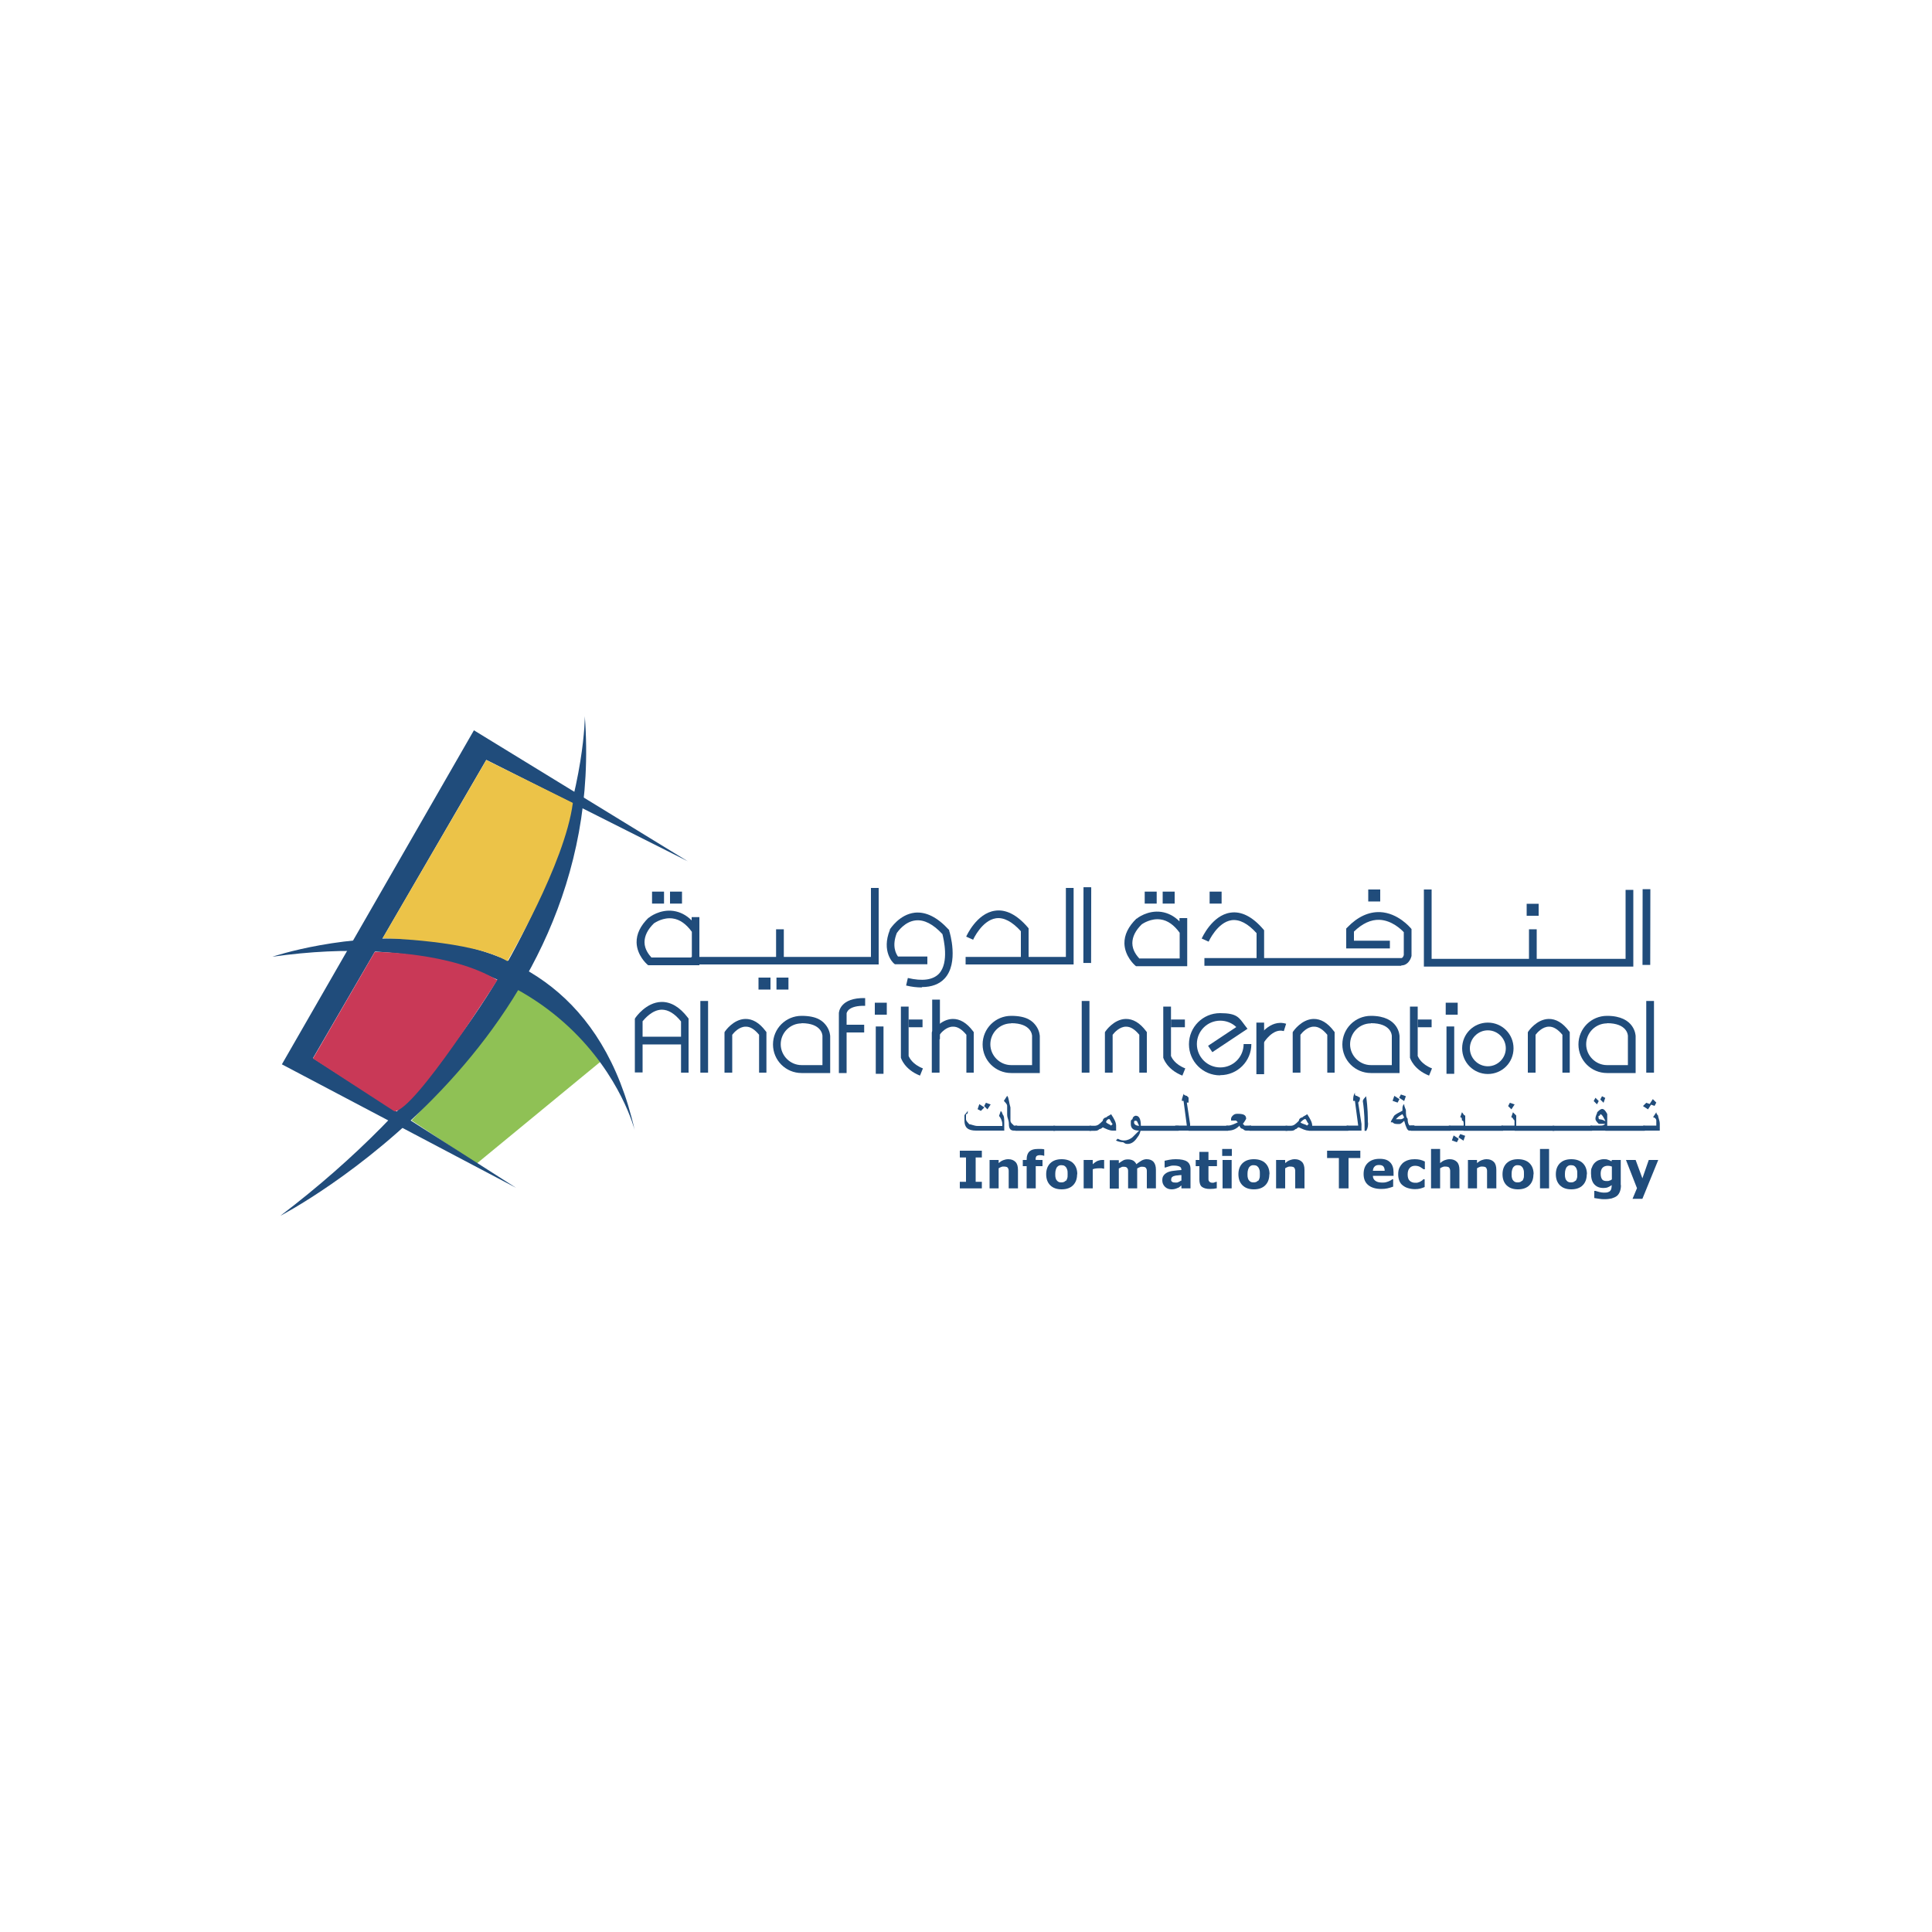 <?xml version="1.0" encoding="UTF-8"?>
<svg xmlns="http://www.w3.org/2000/svg" version="1.1" viewBox="0 0 1000 1000">
  <defs>
    <style>
      .cls-1 {
        fill: #8fc155;
      }

      .cls-2 {
        fill: #c93957;
      }

      .cls-3 {
        fill: #204c7b;
      }

      .cls-4 {
        fill: #ecc348;
      }
    </style>
  </defs>
  <!-- Generator: Adobe Illustrator 28.7.0, SVG Export Plug-In . SVG Version: 1.2.0 Build 23)  -->
  <g>
    <g id="Layer_2">
      <g>
        <path class="cls-1" d="M212.9,580s33.5-34.3,55.3-68.3c0,0,32.2,18.3,42.4,38l-63.9,52.6-33.7-22.4Z"/>
        <path class="cls-3" d="M302.7,370.7s.8,138.2-157.6,258.6c0,0,170.5-88.1,157.6-258.6"/>
        <path class="cls-3" d="M141,495.2s155.2-52.5,187.5,89.7c0,0-28.3-112.3-187.5-89.7"/>
        <polygon class="cls-3" points="267.1 614.8 145.9 550.9 245.3 378 356 445.8 251.7 393.3 162 547.7 267.1 614.8"/>
        <path class="cls-2" d="M194,492.7s39.4,0,63.4,14.6c0,0-42.8,67.9-53.3,67.9l-42.1-27.3,32-55.2Z"/>
        <path class="cls-4" d="M198.1,485.6s46.5,1.1,64.5,11.9c0,0,29.8-50.4,33.9-81.9l-44.8-22.2-53.7,92.3Z"/>
        <polygon class="cls-3" points="508.2 615.1 496.8 615.1 496.8 611.7 500 611.7 500 599.1 496.8 599.1 496.8 595.6 508.2 595.6 508.2 599.1 505 599.1 505 611.7 508.2 611.7 508.2 615.1"/>
        <path class="cls-3" d="M526.8,615.1h-4.7v-7.3c0-.6,0-1.2,0-1.8,0-.6-.2-1-.3-1.3-.2-.3-.4-.6-.8-.7-.3-.1-.8-.2-1.4-.2s-.9,0-1.3.2c-.4.1-.9.4-1.4.7v10.4h-4.7v-14.7h4.7v1.6c.8-.7,1.6-1.2,2.4-1.5.8-.3,1.6-.5,2.6-.5,1.6,0,2.8.5,3.7,1.4.9.9,1.3,2.3,1.3,4.2v9.6Z"/>
        <path class="cls-3" d="M540.7,598.2h-.4c-.2,0-.5-.1-.8-.2-.3,0-.7-.1-1.1-.1-.9,0-1.5.2-1.9.5-.3.3-.5,1-.5,1.9h0c0,.1,3.6.1,3.6.1v3.2h-3.5v11.5h-4.7v-11.5h-2v-3.2h2v-.4c0-1.8.5-3.1,1.4-4,1-.9,2.4-1.3,4.3-1.3s1.3,0,1.9,0c.6,0,1.1.1,1.5.2v3.3Z"/>
        <path class="cls-3" d="M557.5,607.8c0,2.4-.7,4.3-2.1,5.7-1.4,1.4-3.4,2.1-5.9,2.1s-4.5-.7-5.9-2.1c-1.4-1.4-2.1-3.3-2.1-5.7s.7-4.3,2.1-5.7c1.4-1.4,3.4-2.1,5.9-2.1s4.6.7,6,2.1c1.4,1.4,2.1,3.3,2.1,5.7M551.7,611.3c.3-.4.5-.8.7-1.4.2-.5.2-1.3.2-2.2s0-1.6-.2-2.2c-.2-.6-.4-1.1-.7-1.4-.3-.4-.6-.6-1-.8-.4-.1-.8-.2-1.3-.2s-.9,0-1.2.2c-.4.1-.7.4-1,.7-.3.3-.5.8-.7,1.4-.2.6-.3,1.3-.3,2.2s0,1.5.2,2.1c.1.6.4,1.1.7,1.4.3.3.6.6,1,.7.4.2.8.2,1.3.2s.8,0,1.2-.2c.4-.1.7-.4,1-.7"/>
        <path class="cls-3" d="M571.6,604.9h-.4c-.2,0-.5-.1-1-.2-.4,0-.8,0-1.1,0-.7,0-1.3,0-1.8.1-.5,0-1.1.2-1.7.4v9.9h-4.7v-14.7h4.7v2.2c1-.9,1.9-1.5,2.7-1.8.8-.3,1.5-.4,2.1-.4s.4,0,.6,0c.2,0,.4,0,.5,0v4.5Z"/>
        <path class="cls-3" d="M588.6,604.7v10.4h-4.7v-7.3c0-.7,0-1.3,0-1.8,0-.5-.1-.9-.3-1.2-.2-.3-.4-.5-.7-.7-.3-.1-.8-.2-1.3-.2s-.9,0-1.3.3c-.4.2-.8.4-1.2.6v10.4h-4.7v-14.7h4.7v1.6c.8-.6,1.6-1.1,2.3-1.5.7-.4,1.6-.5,2.5-.5s1.8.2,2.6.6c.7.4,1.3,1.1,1.7,1.9.9-.8,1.9-1.4,2.7-1.9.9-.5,1.8-.7,2.6-.7,1.6,0,2.8.5,3.6,1.4.8,1,1.2,2.3,1.2,4.1v9.6h-4.7v-7.3c0-.7,0-1.3,0-1.8,0-.5-.1-.9-.3-1.2-.1-.3-.4-.5-.7-.7-.3-.1-.8-.2-1.4-.2s-.8,0-1.2.2c-.4.1-.8.4-1.4.7"/>
        <path class="cls-3" d="M611.5,613.6c-.3.2-.6.4-.9.7s-.7.5-1.1.6c-.5.2-.9.4-1.4.5-.5.1-1,.2-1.6.2-1.4,0-2.6-.4-3.5-1.3-.9-.9-1.4-2-1.4-3.3s.2-1.9.7-2.6c.5-.7,1.2-1.2,2-1.6.9-.4,2-.7,3.2-.8,1.3-.2,2.6-.3,4-.4h0c0-.9-.3-1.5-1-1.8-.7-.3-1.6-.5-2.9-.5s-1.6.1-2.5.4c-.9.3-1.5.5-1.9.6h-.4v-3.5c.5-.1,1.3-.3,2.4-.5,1.1-.2,2.2-.3,3.4-.3,2.7,0,4.6.4,5.8,1.2,1.2.8,1.8,2.1,1.8,3.9v10h-4.7v-1.6ZM611.5,611.3v-3.1c-.6,0-1.3.1-2.1.2-.7,0-1.3.2-1.7.3-.5.1-.8.4-1.1.6-.2.3-.4.7-.4,1.1s0,.6,0,.7c0,.2.2.4.4.5.2.2.4.3.7.4.3,0,.7.1,1.3.1s.9,0,1.4-.3c.5-.2.9-.4,1.3-.8"/>
        <path class="cls-3" d="M629.9,615c-.5.1-1,.2-1.6.3-.6,0-1.3.1-2.1.1-1.8,0-3.2-.4-4.1-1.1-.9-.7-1.3-2-1.3-3.8v-6.9h-1.9v-3.2h1.9v-4.2h4.7v4.2h4.4v3.2h-4.4v5.2c0,.5,0,1,0,1.4,0,.4,0,.7.2,1,.1.3.3.5.6.7.3.2.8.3,1.3.3s.6,0,1-.2c.4-.1.7-.2.8-.3h.4v3.2Z"/>
        <path class="cls-3" d="M637.6,598.3h-5v-3.6h5v3.6ZM637.5,615.1h-4.7v-14.7h4.7v14.7Z"/>
        <path class="cls-3" d="M657,607.8c0,2.4-.7,4.3-2.1,5.7-1.4,1.4-3.4,2.1-5.9,2.1s-4.5-.7-5.9-2.1c-1.4-1.4-2.1-3.3-2.1-5.7s.7-4.3,2.1-5.7c1.4-1.4,3.4-2.1,5.9-2.1s4.6.7,6,2.1c1.4,1.4,2.1,3.3,2.1,5.7M651.2,611.3c.3-.4.5-.8.7-1.4.2-.5.2-1.3.2-2.2s0-1.6-.2-2.2c-.2-.6-.4-1.1-.7-1.4-.3-.4-.6-.6-1-.8-.4-.1-.8-.2-1.3-.2s-.9,0-1.2.2c-.4.1-.7.4-1,.7-.3.3-.5.8-.7,1.4-.2.6-.3,1.3-.3,2.2s0,1.5.2,2.1c.1.6.4,1.1.7,1.4.3.3.6.6,1,.7.4.2.8.2,1.3.2s.8,0,1.2-.2c.4-.1.7-.4,1-.7"/>
        <path class="cls-3" d="M675.1,615.1h-4.7v-7.3c0-.6,0-1.2,0-1.8,0-.6-.2-1-.3-1.3-.2-.3-.4-.6-.8-.7-.3-.1-.8-.2-1.4-.2s-.9,0-1.3.2c-.4.1-.9.4-1.4.7v10.4h-4.7v-14.7h4.7v1.6c.8-.7,1.6-1.2,2.4-1.5.8-.3,1.6-.5,2.6-.5,1.6,0,2.8.5,3.7,1.4.9.9,1.3,2.3,1.3,4.2v9.6Z"/>
        <polygon class="cls-3" points="704.1 599.4 698 599.4 698 615.1 693 615.1 693 599.4 686.9 599.4 686.9 595.6 704.1 595.6 704.1 599.4"/>
        <path class="cls-3" d="M721.4,608.6h-10.8c0,1.2.5,2,1.3,2.6.8.6,2,.9,3.6.9s2-.2,2.9-.5c.9-.4,1.7-.7,2.2-1.2h.5v3.8c-1.1.4-2.1.7-3,.9-.9.2-2,.3-3.1.3-3,0-5.2-.7-6.8-2-1.6-1.3-2.4-3.2-2.4-5.7s.7-4.4,2.2-5.8c1.5-1.4,3.5-2.1,6.1-2.1s4.2.6,5.4,1.8c1.2,1.2,1.8,2.9,1.8,5.2v1.7ZM716.7,605.9c0-1-.3-1.7-.7-2.2-.5-.5-1.2-.7-2.2-.7s-1.7.2-2.2.7c-.6.5-.9,1.2-1,2.3h6.1Z"/>
        <path class="cls-3" d="M732.4,615.5c-1.3,0-2.5-.2-3.5-.5-1.1-.3-2-.8-2.8-1.4-.8-.6-1.4-1.4-1.8-2.4-.4-1-.6-2.1-.6-3.4s.2-2.6.7-3.5c.5-1,1.1-1.8,1.9-2.5.8-.6,1.7-1.1,2.8-1.4,1-.3,2.1-.4,3.2-.4s1.9.1,2.8.3c.8.2,1.6.5,2.4.9v4h-.7c-.2-.2-.4-.3-.7-.5-.3-.2-.6-.4-.9-.6-.4-.2-.7-.4-1.2-.5-.4-.1-.9-.2-1.5-.2-1.3,0-2.2.4-2.9,1.2-.7.8-1,1.9-1,3.3s.3,2.5,1,3.2,1.7,1.1,2.9,1.1,1.1,0,1.6-.2c.5-.1.9-.3,1.2-.5.3-.2.6-.4.8-.5.2-.2.4-.4.6-.6h.7v4c-.7.3-1.5.6-2.3.8-.8.2-1.7.3-2.7.3"/>
        <path class="cls-3" d="M755.3,615.1h-4.7v-7.3c0-.6,0-1.2,0-1.8,0-.6-.2-1-.3-1.3-.2-.3-.4-.6-.8-.7-.3-.1-.8-.2-1.4-.2s-.9,0-1.3.2c-.4.1-.9.4-1.4.7v10.4h-4.7v-20.4h4.7v7.3c.8-.7,1.6-1.2,2.4-1.5.8-.3,1.6-.5,2.6-.5,1.6,0,2.8.5,3.7,1.4.9.9,1.3,2.3,1.3,4.2v9.6Z"/>
        <path class="cls-3" d="M774.4,615.1h-4.7v-7.3c0-.6,0-1.2,0-1.8,0-.6-.2-1-.3-1.3-.2-.3-.4-.6-.8-.7-.3-.1-.8-.2-1.4-.2s-.9,0-1.3.2c-.4.1-.9.4-1.4.7v10.4h-4.7v-14.7h4.7v1.6c.8-.7,1.6-1.2,2.4-1.5.8-.3,1.6-.5,2.6-.5,1.6,0,2.8.5,3.7,1.4.9.9,1.3,2.3,1.3,4.2v9.6Z"/>
        <path class="cls-3" d="M793.7,607.8c0,2.4-.7,4.3-2.1,5.7-1.4,1.4-3.4,2.1-5.9,2.1s-4.5-.7-5.9-2.1c-1.4-1.4-2.1-3.3-2.1-5.7s.7-4.3,2.1-5.7c1.4-1.4,3.4-2.1,5.9-2.1s4.6.7,6,2.1c1.4,1.4,2.1,3.3,2.1,5.7M787.9,611.3c.3-.4.5-.8.7-1.4.2-.5.2-1.3.2-2.2s0-1.6-.2-2.2c-.2-.6-.4-1.1-.7-1.4-.3-.4-.6-.6-1-.8-.4-.1-.8-.2-1.3-.2s-.9,0-1.2.2c-.4.1-.7.4-1,.7-.3.3-.5.8-.7,1.4-.2.6-.3,1.3-.3,2.2s0,1.5.2,2.1c.1.6.4,1.1.7,1.4.3.3.6.6,1,.7.4.2.8.2,1.3.2s.8,0,1.2-.2c.4-.1.7-.4,1-.7"/>
        <rect class="cls-3" x="797.1" y="594.7" width="4.7" height="20.4"/>
        <path class="cls-3" d="M821.3,607.8c0,2.4-.7,4.3-2.1,5.7-1.4,1.4-3.4,2.1-5.9,2.1s-4.5-.7-5.9-2.1c-1.4-1.4-2.1-3.3-2.1-5.7s.7-4.3,2.1-5.7c1.4-1.4,3.4-2.1,5.9-2.1s4.6.7,6,2.1c1.4,1.4,2.1,3.3,2.1,5.7M815.5,611.3c.3-.4.5-.8.7-1.4.2-.5.2-1.3.2-2.2s0-1.6-.2-2.2c-.2-.6-.4-1.1-.7-1.4-.3-.4-.6-.6-1-.8-.4-.1-.8-.2-1.3-.2s-.9,0-1.2.2c-.4.1-.7.4-1,.7-.3.3-.5.8-.7,1.4-.2.6-.3,1.3-.3,2.2s0,1.5.2,2.1c.1.6.4,1.1.7,1.4.3.3.6.6,1,.7.4.2.8.2,1.3.2s.8,0,1.2-.2c.4-.1.7-.4,1-.7"/>
        <path class="cls-3" d="M839,613.4c0,1.4-.2,2.5-.6,3.5-.4.9-.9,1.7-1.6,2.2-.7.5-1.6.9-2.6,1.2-1,.2-2.1.4-3.4.4s-2,0-3-.2c-1-.1-1.8-.3-2.6-.4v-3.7h.6c.6.2,1.3.4,2.1.6.8.2,1.6.3,2.2.3s1.6,0,2.1-.2c.5-.2,1-.4,1.2-.7.3-.3.5-.6.6-1.1.1-.4.2-1,.2-1.6v-.3c-.6.5-1.2.8-1.9,1.1-.7.3-1.5.4-2.3.4-2.1,0-3.6-.6-4.8-1.9-1.1-1.2-1.7-3.1-1.7-5.7s.2-2.3.5-3.1c.3-.9.8-1.7,1.4-2.3.6-.6,1.3-1.1,2.1-1.4.8-.3,1.7-.5,2.6-.5s1.5,0,2.2.3c.6.2,1.2.4,1.8.8l.2-.7h4.6v13ZM834.3,610.5v-6.7c-.3-.1-.6-.2-1-.3-.4,0-.7-.1-1.1-.1-1.2,0-2.2.4-2.8,1.1-.6.7-.9,1.7-.9,3s.3,2.4.8,3c.5.6,1.3.8,2.3.8s.9,0,1.4-.2c.5-.1.9-.3,1.2-.6"/>
        <polygon class="cls-3" points="850.1 609.9 853.4 600.4 858.3 600.4 850.1 620.5 845 620.5 847.3 615 841.6 600.4 846.6 600.4 850.1 609.9"/>
        <path class="cls-3" d="M512.8,571.6l-1.7,2.6-1.7-1.7.9-1.7,2.6.9ZM509.4,573.3l-1.7,1.7-1.7-.9.9-2.6,2.6,1.7ZM519.7,585.2h-14.5c-4.3,0-6-1.7-6-5.1v-2.6c0-.9.9-.9,1.7-2.6v.9s0,.9-.9.9v2.6c0,.9.9,1.7,1.7,2.6.9,0,2.6.9,4.3.9h12.8v-.9c0-1.7-.9-3.4-1.7-4.3l.9-2.6c.9.9.9,1.7.9,1.7.9.9.9,2.6.9,4.3v4.3Z"/>
        <path class="cls-3" d="M526.5,585.2h-1.7c-1.7,0-2.6-.9-2.6-3.4s-.9-2.6-.9-5.1v-4.3c0-.9-.9-1.7-1.7-2.6l1.7-2.6c.9.9.9,3.4,1.7,6v6.8q0,.9.9,1.7t.9.9h1.7v2.6Z"/>
        <rect class="cls-3" x="525.6" y="582.7" width="20.5" height="2.6"/>
        <rect class="cls-3" x="545.2" y="582.7" width="19.6" height="2.6"/>
        <path class="cls-3" d="M577.6,585.2h-1.7c-1.7,0-3.4-.9-5.1-1.7,0,0-.9.9-1.7.9-.9.9-1.7.9-2.6.9h-2.6v-2.6h2.6c1.7,0,2.6-.9,4.3-2.6,0-.9.9-1.7,1.7-1.7.9-.9,1.7-.9,2.6-1.7,1.7,2.6,2.6,4.3,2.6,6v2.6ZM575.9,581.8c-.9-.9-.9-1.7-1.7-2.6-.9,0-1.7.9-1.7,1.7.9.9,1.7.9,2.6,1.7l.9-.9Z"/>
        <path class="cls-3" d="M590.4,584.4c0,1.7-.9,3.4-1.7,4.3-1.7,2.6-3.4,3.4-5.1,3.4s-1.7-.9-2.6-.9c0,0-1.7,0-3.4-.9l.9-.9c1.7.9,2.6.9,3.4.9,1.7,0,3.4-.9,4.3-1.7.9-.9,1.7-1.7,3.4-3.4-2.6,0-4.3-.9-4.3-3.4s0-1.7.9-2.6c0-.9.9-1.7,1.7-1.7,1.7,0,2.6,1.7,2.6,5.1v1.7ZM589.6,582.7c-.9-1.7-.9-2.6-1.7-2.6s-.9,0-.9.9.9,1.7,2.6,1.7"/>
        <rect class="cls-3" x="589.6" y="582.7" width="20.5" height="2.6"/>
        <path class="cls-3" d="M616,585.2h-7.7v-2.6h6l-1.7-12.8h-.9c0-1.7.9-2.6.9-4.3v.9s.9.8,1.7.8l.9.9v2.6h-.9l1.7,11.1v3.4Z"/>
        <rect class="cls-3" x="615.2" y="582.7" width="20.5" height="2.6"/>
        <path class="cls-3" d="M647.6,585.2h-2.6q-.9,0-1.7-.9c-.9,0-1.7-.9-1.7-1.7-1.7,1.7-3.4,2.6-6,2.6h-.9v-2.6h.9c1.7,0,3.4-.9,5.1-1.7l-.9-.9h-2.6v-.9c0-.9.9-1.7.9-1.7.9-.9,1.7-.9,2.6-.9,3.4,0,4.3.9,4.3,2.6,0,0-.9,1.7-1.7,2.6l.9.9h3.4v2.6Z"/>
        <rect class="cls-3" x="646.7" y="582.7" width="19.6" height="2.6"/>
        <path class="cls-3" d="M679.1,585.2h-1.7c-1.7,0-3.4-.9-5.1-1.7-.9,0-.9.9-1.7.9-.9.9-1.7.9-2.6.9h-2.6v-2.6h2.6c1.7,0,2.6-.9,4.3-2.6,0-.9.9-1.7,1.7-1.7.9-.9,1.7-.9,2.6-1.7,1.7,2.6,2.6,4.3,2.6,6v2.6ZM677.4,581.8c-.9-.9-.9-1.7-1.7-2.6-.9,0-1.7.9-2.6,1.7.8.9,2.6.9,3.4,1.7l.9-.9Z"/>
        <rect class="cls-3" x="677.4" y="582.7" width="20.5" height="2.6"/>
        <path class="cls-3" d="M704.7,585.2h-7.7v-2.6h6l-1.7-12.8h-.9c0-1.7,0-2.6.9-4.3v.9s0,.8.9.8l1.7.9c0,.9,0,1.7-.9,2.6l1.7,11.1v3.4Z"/>
        <path class="cls-3" d="M708.1,581c0,1.7,0,2.6-.9,4.3h-.9v-1.7c0-2.6,0-7.7-.9-13.6,0-.9.9-1.7,1.7-2.6.9,6,.9,11.1.9,13.6"/>
        <path class="cls-3" d="M727.7,567.3l-.9,2.6-2.6-1.7.9-1.7,2.6.9ZM724.3,569l-.9,1.7-2.6-.9.9-2.6,2.6,1.7ZM732,585.2h-2.6c-.9,0-1.7-1.7-2.6-5.1-.9.9-1.7,1.7-2.6,1.7-1.7,0-2.6,0-3.4-.9h-.9c0-.9.9-1.7,1.7-3.4.9-.9,2.6-1.7,4.3-2.6v-.9c0-.9,0-1.7.9-2.6,0,1.7.9,2.6.9,3.4,0,1.7,0,3.4.9,4.3,0,2.6.9,3.4.9,3.4h2.6v2.6ZM726.8,578.4l-.9-1.7c-1.7.9-2.6,1.7-3.4,2.6h2.6s.9,0,1.7-.9"/>
        <rect class="cls-3" x="730.3" y="582.7" width="20.5" height="2.6"/>
        <path class="cls-3" d="M758.4,585.2h-8.5v-2.6h7.7c0-1.7,0-2.6-.9-2.6,0-.9,0-1.7-.9-1.7l.9-2.6c.9.9.9,1.7,1.7,1.7v7.7ZM758.4,587.8l-.9,2.6-2.6-1.7.9-1.7,2.6.9ZM755,589.5l-.9,1.7-2.6-.9.9-2.6,2.6,1.7Z"/>
        <rect class="cls-3" x="757.5" y="582.7" width="20.5" height="2.6"/>
        <path class="cls-3" d="M784,571.6l-1.7,2.6-1.7-1.7.9-1.7,2.6.9ZM784.8,585.2h-7.7v-2.6h6.8v-2.6c-.9-.9-.9-1.7-1.7-1.7l.9-2.6c.9.9,1.7,1.7,1.7,1.7v7.7Z"/>
        <rect class="cls-3" x="784" y="582.7" width="20.5" height="2.6"/>
        <rect class="cls-3" x="803.6" y="582.7" width="20.5" height="2.6"/>
        <path class="cls-3" d="M830.9,568.2l-.9,2.6-1.7-1.7.9-1.7,1.7.9ZM827.5,569.9l-.9,1.7-1.7-1.7.9-1.7,1.7,1.7ZM831.7,585.2h-8.5v-2.6h5.1c.9,0,1.7,0,2.6-.9h-3.4c-.9-.9-1.7-1.7-1.7-2.6,0-1.7.9-2.6.9-3.4.9-.9,1.7-1.7,2.6-1.7s1.7.9,2.6,2.6v8.5ZM830.9,580.1c-.9-1.7-1.7-3.4-2.6-3.4,0,0,0,.9-.9.9v.9q0,.9.9.9t2.6.9"/>
        <rect class="cls-3" x="830.9" y="582.7" width="20.5" height="2.6"/>
        <path class="cls-3" d="M857.3,570.7l-.9,1.7-2.6-.9,1.7-2.6,1.7,1.7ZM854.7,571.6l-1.7,2.6-2.6-1.7,1.7-1.7,2.6.9ZM859,585.2h-8.5v-2.6h6.8v-2.6c0-.9-.9-1.7-1.7-1.7l1.7-2.6c0,.9.9,1.7.9,1.7,0,.9.9,2.6.9,4.3v3.4Z"/>
        <rect class="cls-3" x="833.3" y="478.2" width="39.2" height="4" transform="translate(370.5 1331.9) rotate(-89.9)"/>
        <polygon class="cls-3" points="845.4 500.3 737 500.3 737 460.4 741 460.4 741 496.3 841.4 496.3 841.4 460.6 845.4 460.6 845.4 500.3"/>
        <path class="cls-3" d="M725.3,499.9h-101.9v-4h101.9c.8,0,1.2-1.2,1.3-1.6v-11.8c-1.4-1.5-6.2-6.1-12.5-6.4-4.5-.2-9,1.9-13.3,6.1v4.7h18.6v4h-22.6v-10.3l.6-.6c5.3-5.5,11-8.1,16.9-7.9,9.3.4,15.6,8,15.9,8.3l.4.5v13.9c-.4,1.7-1.9,4.9-5.3,4.9"/>
        <path class="cls-3" d="M654.4,496.6h-4v-13.6c-4.5-5-8.9-7.3-13-6.7-7.3,1.1-11.8,11-11.8,11.1l-3.6-1.6c.2-.5,5.4-12,14.8-13.4,5.6-.9,11.4,2,17,8.5l.5.6v15.1Z"/>
        <path class="cls-3" d="M614.5,500.1h-26.5l-.6-.5c-.2-.2-5.2-4.6-5.4-11.2-.1-4.5,2-8.8,6.2-12.9h.2c.2-.3,5.7-4.5,12.7-3.5,3.4.5,6.6,2.1,9.4,4.9v-1.7h4v24.9ZM589.6,496.1h21v-13.3h0c-2.9-4-6.2-6.4-9.9-6.9-4.9-.7-9.1,2.1-9.7,2.5-3.3,3.2-4.9,6.5-4.9,9.8,0,3.8,2.5,6.7,3.5,7.8"/>
        <rect class="cls-3" x="543.6" y="477.2" width="39.2" height="4" transform="translate(82.6 1041.2) rotate(-89.9)"/>
        <polygon class="cls-3" points="555.7 499.2 499.8 499.2 499.8 495.3 551.7 495.3 551.7 459.6 555.7 459.6 555.7 499.2"/>
        <polygon class="cls-3" points="454.8 499.2 357.8 499.2 357.8 495.3 450.8 495.3 450.8 459.6 454.8 459.6 454.8 499.2"/>
        <path class="cls-3" d="M532.4,495.6h-4v-13.6c-4.5-5-8.9-7.3-12.9-6.7-7.3,1.1-11.8,11-11.8,11.1l-3.6-1.6c.2-.5,5.4-12,14.8-13.4,5.6-.9,11.4,2,17,8.5l.5.6v15.1Z"/>
        <path class="cls-3" d="M362,499.6h-26.5l-.6-.5c-.2-.2-5.2-4.6-5.4-11.2-.1-4.5,2-8.8,6.2-12.9h.2c.2-.3,5.7-4.5,12.7-3.5,3.4.5,6.6,2.1,9.4,4.9v-1.7h4v24.9ZM337.1,495.6h21v-13.3h0c-2.9-4-6.2-6.4-9.9-6.9-4.9-.7-9.1,2.1-9.7,2.5-3.3,3.2-4.9,6.5-4.9,9.8,0,3.8,2.5,6.7,3.5,7.8"/>
        <path class="cls-3" d="M477.1,511.1c-2.5,0-5.2-.3-8.1-1l.9-3.9c7.6,1.8,13,1,16.1-2.2,5.4-5.8,2.4-18,1.8-20.5-4.8-5.2-9.5-7.6-13.9-7.1-5.6.6-9.1,5.7-9.7,6.5-2.7,6.8-.4,10.8.6,12.2h15.2v4h-16.8l-.6-.5c-.3-.2-6.5-6.1-2-17.3v-.3c.3-.3,4.9-7.7,12.9-8.6,5.8-.6,11.7,2.4,17.5,8.7l.3.3v.4c.3.7,5.1,16.7-2.4,24.7-2.7,2.9-6.7,4.4-11.7,4.4"/>
        <rect class="cls-3" x="401.7" y="481" width="4" height="16.7"/>
        <rect class="cls-3" x="791.4" y="481" width="4" height="16.7"/>
        <rect class="cls-3" x="392.6" y="506" width="6.2" height="6.2"/>
        <rect class="cls-3" x="401.9" y="506" width="6.2" height="6.2"/>
        <rect class="cls-3" x="452.8" y="519" width="6.2" height="6.2"/>
        <rect class="cls-3" x="337.5" y="461.5" width="6.2" height="6.2"/>
        <rect class="cls-3" x="346.8" y="461.5" width="6.2" height="6.2"/>
        <rect class="cls-3" x="592.5" y="461.5" width="6.2" height="6.2"/>
        <rect class="cls-3" x="601.8" y="461.5" width="6.2" height="6.2"/>
        <rect class="cls-3" x="626.1" y="461.5" width="6.2" height="6.2"/>
        <rect class="cls-3" x="790.2" y="467.8" width="6.2" height="6.2"/>
        <rect class="cls-3" x="708.2" y="460.4" width="6.2" height="6.2"/>
        <rect class="cls-3" x="852.1" y="518.1" width="4" height="37.1"/>
        <rect class="cls-3" x="362.5" y="518.1" width="4" height="37.1"/>
        <rect class="cls-3" x="559.9" y="518.1" width="4" height="37.1"/>
        <path class="cls-3" d="M356.5,555.2h-4v-26.5c-3.3-4.1-6.6-6.1-10-6.1-4.9.1-8.7,4.6-9.9,6v26.5h-4v-27.8l.3-.5c.2-.3,5.5-8,13.4-8.2,4.9-.1,9.5,2.6,13.7,8.1l.4.5v27.8Z"/>
        <path class="cls-3" d="M396.9,555.2h-4v-19.6c-2.3-2.8-4.6-4.3-7-4.2-3.3,0-6,3-6.9,4.2v19.6h-4v-20.9l.3-.5c.2-.3,4.3-6.2,10.4-6.4,3.8-.1,7.4,2,10.6,6.3l.4.5v21Z"/>
        <path class="cls-3" d="M593.7,555.2h-4v-19.6c-2.3-2.8-4.5-4.2-6.8-4.2s0,0-.1,0c-3.3,0-6,3-6.9,4.2v19.6h-4v-20.9l.3-.5c.2-.3,4.3-6.2,10.4-6.4,3.8-.1,7.4,2,10.6,6.3l.4.5v21Z"/>
        <path class="cls-3" d="M504.2,555.2h-4v-19.6c-2.3-2.8-4.6-4.3-7-4.2-3.3,0-6,3-6.9,4.2v19.6h-4v-20.9l.3-.5c.2-.3,4.3-6.2,10.4-6.4,3.8-.1,7.4,2,10.6,6.3l.4.5v21Z"/>
        <path class="cls-3" d="M691,555.2h-4v-19.6c-2.3-2.8-4.6-4.3-7-4.2-3.3,0-6,3-6.9,4.2v19.6h-4v-20.9l.3-.5c.2-.3,4.3-6.2,10.4-6.4,3.8-.1,7.4,2,10.6,6.3l.4.5v21Z"/>
        <path class="cls-3" d="M812.7,555.2h-4v-19.6c-2.3-2.8-4.7-4.3-7-4.2-3.3,0-6,3-6.9,4.2v19.6h-4v-20.9l.3-.5c.2-.3,4.3-6.2,10.4-6.4,3.8-.1,7.4,2,10.6,6.3l.4.5v21Z"/>
        <rect class="cls-3" x="331.7" y="536.6" width="22.5" height="4"/>
        <rect class="cls-3" x="453.3" y="531.3" width="4" height="24.5"/>
        <rect class="cls-3" x="748.3" y="519" width="6.2" height="6.2"/>
        <rect class="cls-3" x="748.7" y="531.3" width="4" height="24.5"/>
        <path class="cls-3" d="M770.1,555.9c-7.3,0-13.3-5.9-13.3-13.3s5.9-13.3,13.3-13.3,13.3,5.9,13.3,13.3-5.9,13.3-13.3,13.3M770.1,533.3c-5.1,0-9.3,4.2-9.3,9.3s4.2,9.3,9.3,9.3,9.3-4.2,9.3-9.3-4.2-9.3-9.3-9.3"/>
        <rect class="cls-3" x="482.5" y="517.4" width="4" height="20.5"/>
        <path class="cls-3" d="M611.9,556.7c-8-3.2-9.7-9-9.8-9.2v-.3c0,0,0-26.2,0-26.2h4v25.6c.4.9,2,4.3,7.4,6.4l-1.5,3.7Z"/>
        <rect class="cls-3" x="606.1" y="527.7" width="7.2" height="4"/>
        <path class="cls-3" d="M739.6,556.7c-8-3.2-9.7-9-9.8-9.2v-.3c0,0,0-26.2,0-26.2h4v25.6c.4.9,2,4.3,7.4,6.4l-1.5,3.7Z"/>
        <rect class="cls-3" x="733.8" y="527.7" width="7.2" height="4"/>
        <path class="cls-3" d="M476.1,556.7c-8-3.2-9.7-9-9.8-9.2v-.3c0,0,0-26.2,0-26.2h4v25.6c.4.9,2,4.3,7.4,6.4l-1.5,3.7Z"/>
        <rect class="cls-3" x="470.3" y="527.7" width="7.2" height="4"/>
        <rect class="cls-3" x="437.9" y="530.4" width="9.4" height="4"/>
        <path class="cls-3" d="M438.2,555.4h-4v-31c0-.4.5-8.1,13.6-7.8v4c-8.7-.2-9.5,3.4-9.6,3.9v30.9Z"/>
        <rect class="cls-3" x="650.3" y="529.3" width="4" height="26.7"/>
        <path class="cls-3" d="M654.2,539.6l-3.4-2.1c.3-.4,6.3-10.3,14.9-7.6l-1.2,3.8c-5.6-1.7-10.3,5.8-10.3,5.9"/>
        <path class="cls-3" d="M538.2,555.4h-14.8c-8.2,0-14.8-6.6-14.8-14.8s6.6-14.8,14.8-14.8,11.1,2.8,12.8,5.1c1.9,2.6,2,5.2,2,5.5v19.1ZM523.4,529.7c-6,0-10.8,4.9-10.8,10.8s4.9,10.8,10.8,10.8h10.8v-15.1c0-.6-.5-6.6-10.8-6.6"/>
        <path class="cls-3" d="M724.4,555.4h-14.8c-8.2,0-14.8-6.6-14.8-14.8s6.6-14.8,14.8-14.8c14.6,0,14.8,10.4,14.8,10.5v19.1ZM709.6,529.7c-6,0-10.8,4.9-10.8,10.8s4.9,10.8,10.8,10.8h10.8v-15.1c0-.6-.5-6.6-10.8-6.6"/>
        <path class="cls-3" d="M846.6,555.4h-14.8c-8.2,0-14.8-6.6-14.8-14.8s6.6-14.8,14.8-14.8c14.6,0,14.8,10.4,14.8,10.5v19.1ZM831.8,529.7c-6,0-10.8,4.9-10.8,10.8s4.9,10.8,10.8,10.8h10.8v-15.1c0-.6-.5-6.6-10.8-6.6"/>
        <path class="cls-3" d="M429.7,555.4h-14.8c-8.2,0-14.8-6.6-14.8-14.8s6.6-14.8,14.8-14.8,11.1,2.8,12.8,5.1c1.9,2.6,2,5.2,2,5.5v19.1ZM414.9,529.7c-6,0-10.8,4.9-10.8,10.8s4.9,10.8,10.8,10.8h10.8v-15.1c0-.6-.5-6.6-10.8-6.6"/>
        <path class="cls-3" d="M631.5,556.6c-8.9,0-16.1-7.2-16.1-16.1s7.2-16.1,16.1-16.1,9.8,2.3,12.9,6.4l1.3,1.7-18.2,12.1-2.2-3.3,14.6-9.7c-2.2-2.1-5.1-3.3-8.3-3.3-6.7,0-12.1,5.4-12.1,12.1s5.4,12.1,12.1,12.1,12.1-5.4,12.1-12.1h4c0,8.9-7.2,16.1-16.1,16.1"/>
      </g>
    </g>
  </g>
</svg>
